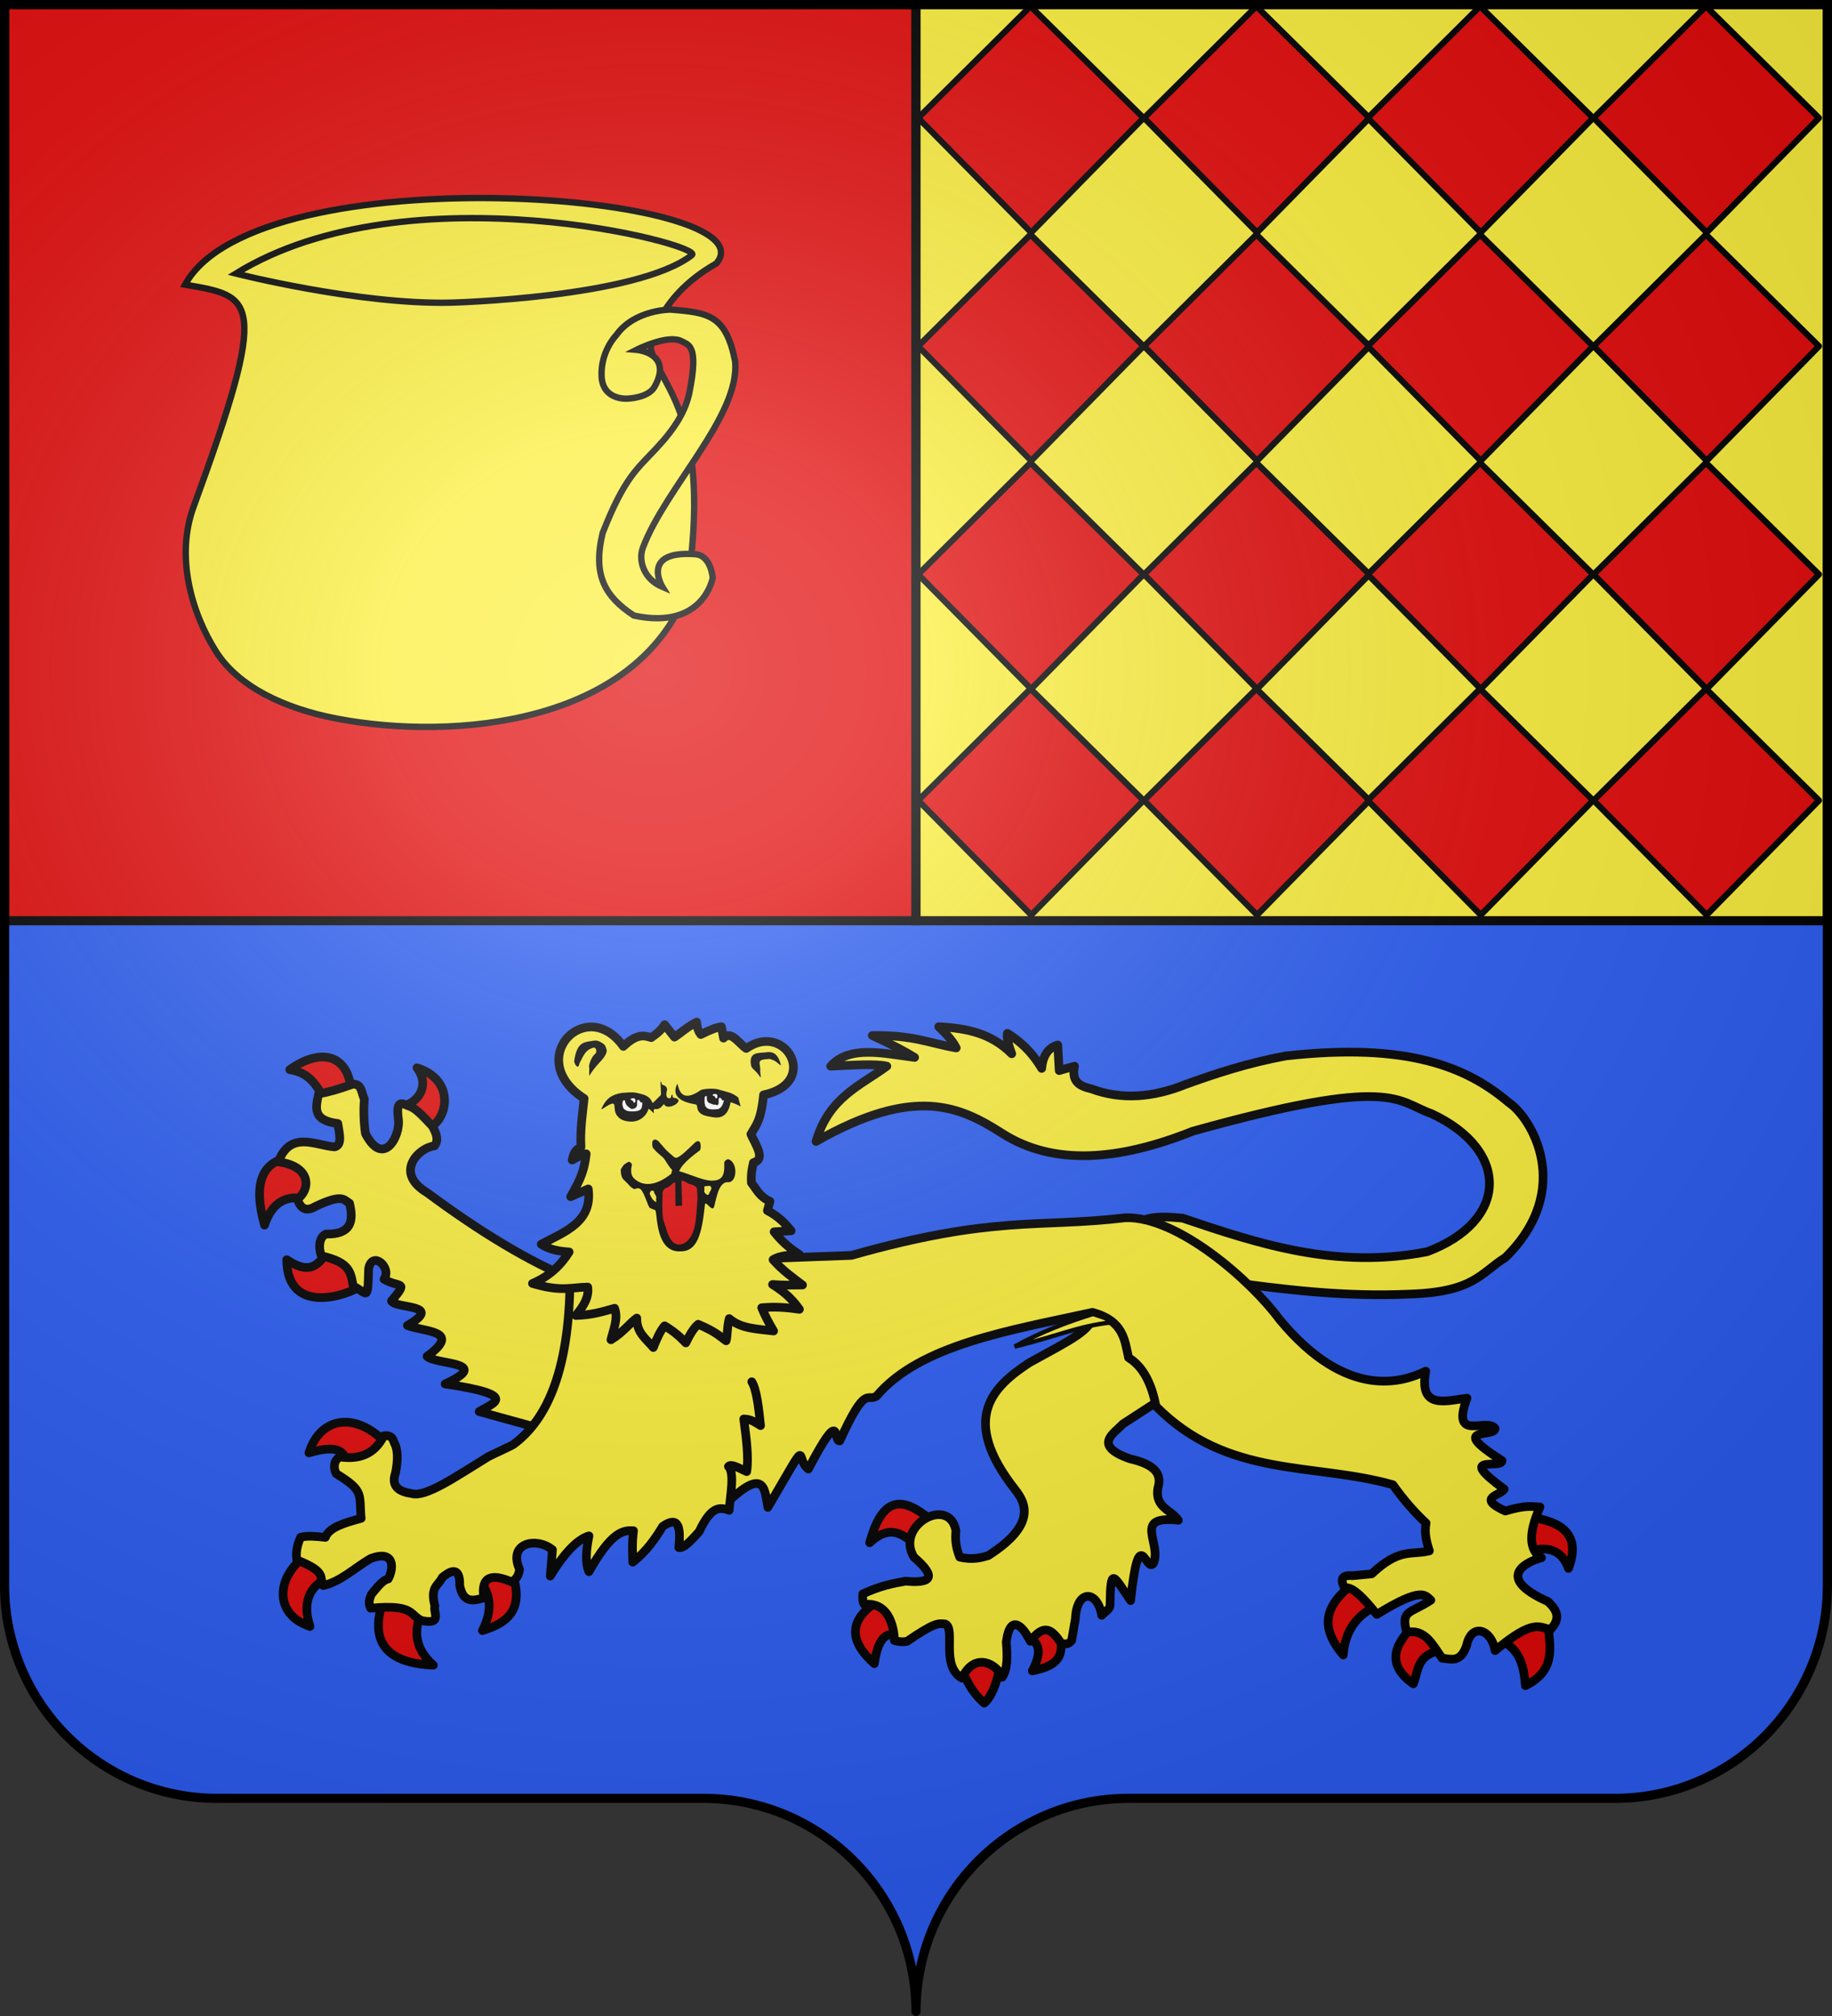 <?xml version="1.0" encoding="UTF-8" standalone="no"?>
<svg
   xmlns:dc="http://purl.org/dc/elements/1.1/"
   xmlns:cc="http://web.resource.org/cc/"
   xmlns:rdf="http://www.w3.org/1999/02/22-rdf-syntax-ns#"
   xmlns:svg="http://www.w3.org/2000/svg"
   xmlns="http://www.w3.org/2000/svg"
   xmlns:xlink="http://www.w3.org/1999/xlink"
   xmlns:sodipodi="http://sodipodi.sourceforge.net/DTD/sodipodi-0.dtd"
   xmlns:inkscape="http://www.inkscape.org/namespaces/inkscape"
   height="660"
   width="600"
   version="1.0"
   id="svg2"
   sodipodi:version="0.32"
   inkscape:version="0.44.1"
   sodipodi:docname="Blason_Croismare_54.svg"
   sodipodi:docbase="L:\blasons">
  <rect width="100%" height="100%" fill="#333333" stroke="none"/>
  <sodipodi:namedview
     inkscape:window-height="712"
     inkscape:window-width="1024"
     inkscape:pageshadow="2"
     inkscape:pageopacity="0.0"
     guidetolerance="10.0"
     gridtolerance="10.0"
     objecttolerance="10.0"
     borderopacity="1.0"
     bordercolor="#666666"
     pagecolor="#ffffff"
     id="base"
     showgrid="false"
     height="660px"
     inkscape:zoom="0.44547727"
     inkscape:cx="257.96546"
     inkscape:cy="487.22347"
     inkscape:window-x="-4"
     inkscape:window-y="-4"
     inkscape:current-layer="layer1"
     showguides="true"
     inkscape:guide-bbox="true">
    <sodipodi:guide
       orientation="horizontal"
       position="712.698"
       id="guide1996" />
  </sodipodi:namedview>
  <desc
     id="desc4">Flag of Canton of Valais (Wallis)</desc>
  <defs
     id="defs6">
    <linearGradient
       id="linearGradient2893">
      <stop
         style="stop-color:white;stop-opacity:0.314;"
         offset="0"
         id="stop2895" />
      <stop
         id="stop2897"
         offset="0.19"
         style="stop-color:white;stop-opacity:0.251;" />
      <stop
         style="stop-color:#6b6b6b;stop-opacity:0.125;"
         offset="0.6"
         id="stop2901" />
      <stop
         style="stop-color:black;stop-opacity:0.125;"
         offset="1"
         id="stop2899" />
    </linearGradient>
    <radialGradient
       inkscape:collect="always"
       xlink:href="#linearGradient2893"
       id="radialGradient2883"
       cx="203.198"
       cy="218.01"
       fx="203.198"
       fy="218.01"
       r="300"
       gradientTransform="matrix(1.36,0,0,1.355,-79.528,-87.645)"
       gradientUnits="userSpaceOnUse" />
    <linearGradient
       id="linearGradient2955">
      <stop
         style="stop-color:white;stop-opacity:0;"
         offset="0"
         id="stop2965" />
      <stop
         style="stop-color:black;stop-opacity:0.646;"
         offset="1"
         id="stop2959" />
    </linearGradient>
    <radialGradient
       inkscape:collect="always"
       xlink:href="#linearGradient2955"
       id="radialGradient2961"
       cx="225.524"
       cy="218.901"
       fx="225.524"
       fy="218.901"
       r="300"
       gradientTransform="matrix(-4.167939e-4,2.183,-1.884,-3.599562e-4,615.597,-289.121)"
       gradientUnits="userSpaceOnUse" />
    <polygon
       id="star"
       transform="scale(53,53)"
       points="0,-1 0.588,0.809 -0.951,-0.309 0.951,-0.309 -0.588,0.809 0,-1 " />
    <clipPath
       id="clip">
      <path
         d="M 0,-200 L 0,600 L 300,600 L 300,-200 L 0,-200 z "
         id="path10" />
    </clipPath>
    <radialGradient
       inkscape:collect="always"
       xlink:href="#linearGradient2955"
       id="radialGradient1911"
       gradientUnits="userSpaceOnUse"
       gradientTransform="matrix(-4.167939e-4,2.183,-1.884,-3.599562e-4,1395.597,-309.121)"
       cx="225.524"
       cy="218.901"
       fx="225.524"
       fy="218.901"
       r="300" />
    <radialGradient
       inkscape:collect="always"
       xlink:href="#linearGradient2955"
       id="radialGradient2928"
       cx="-483.508"
       cy="153.928"
       fx="-483.508"
       fy="153.928"
       r="300"
       gradientTransform="matrix(0,2.342,-2.291,0,562.913,1323.77)"
       gradientUnits="userSpaceOnUse" />
    <radialGradient
       inkscape:collect="always"
       xlink:href="#linearGradient2893"
       id="radialGradient11919"
       gradientUnits="userSpaceOnUse"
       gradientTransform="matrix(1.551,0,0,1.35,-227.894,-51.264)"
       cx="285.186"
       cy="200.448"
       fx="285.186"
       fy="200.448"
       r="300" />
  </defs>
  <g
     inkscape:groupmode="layer"
     id="layer1"
     inkscape:label="Fond écu">
    <path
       style="fill:#2b5df2;fill-opacity:1;stroke:none;stroke-width:1;stroke-miterlimit:4;stroke-dasharray:none;stroke-opacity:1"
       d="M 1.5 301.438 L 1.5 519 C 1.5 557.504 32.709 588.75 71.156 588.75 C 109.603 588.75 191.897 588.75 230.344 588.75 C 268.791 588.75 300 619.996 300 658.5 C 300 619.996 331.209 588.75 369.656 588.75 C 408.103 588.75 490.397 588.75 528.844 588.75 C 567.291 588.75 598.5 557.504 598.5 519 L 598.5 301.438 L 300 301.438 L 1.5 301.438 z "
       id="path3670" />
    <path
       style="fill:#e20909;fill-opacity:1;stroke:black;stroke-width:3;stroke-miterlimit:4;stroke-dasharray:none;stroke-opacity:1"
       d="M 1.5,1.429 L 1.5,301.429 L 300,301.429 L 300,1.429 L 1.5,1.429 z "
       id="path4569" />
    <path
       style="fill:#fcef3c;fill-opacity:1;stroke:black;stroke-width:3;stroke-miterlimit:4;stroke-dasharray:none;stroke-opacity:1"
       d="M 300,1.429 L 300,301.429 L 598.5,301.429 L 598.5,1.429 L 300,1.429 z "
       id="rect4557" />
    <g
       id="g30428">
      <g
         transform="matrix(0.689,0,0,0.689,44.868,217.288)"
         style="fill:#e20909;fill-opacity:1;stroke:black;stroke-width:4.128;stroke-linecap:round;stroke-linejoin:round;stroke-miterlimit:4;stroke-dasharray:none;stroke-opacity:1"
         id="g7203">
        <path
           d="M 370.348,418.672 C 369.591,418.263 381.143,411.228 378.938,408.118 C 366.772,397.728 355.26,391.918 348.26,417.69 C 358.246,408.397 364.168,414.01 370.348,418.672 z "
           style="opacity:1;color:black;fill:#e20909;fill-opacity:1;fill-rule:nonzero;stroke:black;stroke-width:4.128;stroke-linecap:round;stroke-linejoin:round;marker:none;marker-start:none;marker-mid:none;marker-end:none;stroke-miterlimit:4;stroke-dasharray:none;stroke-dashoffset:0;stroke-opacity:1;visibility:visible;display:inline;overflow:visible"
           id="path7195" />
        <path
           d="M 363.967,461.867 C 365.595,463.772 361.501,436.469 353.168,444.687 C 337.818,454.143 338.347,464.355 350.469,475.12 C 352.823,459.118 358.425,460.652 363.967,461.867 z "
           style="opacity:1;color:black;fill:#e20909;fill-opacity:1;fill-rule:nonzero;stroke:black;stroke-width:4.128;stroke-linecap:round;stroke-linejoin:round;marker:none;marker-start:none;marker-mid:none;marker-end:none;stroke-miterlimit:4;stroke-dasharray:none;stroke-dashoffset:0;stroke-opacity:1;visibility:visible;display:inline;overflow:visible"
           id="path7197" />
        <path
           d="M 410.107,474.874 C 411.322,472.072 405.755,469.789 400.337,469.501 C 394.918,469.213 389.648,470.921 391.455,476.101 C 395.331,486.876 399.876,491.412 402.744,493.863 C 404.942,492.269 409.177,485.491 410.107,474.874 z "
           style="opacity:1;color:black;fill:#e20909;fill-opacity:1;fill-rule:nonzero;stroke:black;stroke-width:4.128;stroke-linecap:round;stroke-linejoin:round;marker:none;marker-start:none;marker-mid:none;marker-end:none;stroke-miterlimit:4;stroke-dasharray:none;stroke-dashoffset:0;stroke-opacity:1;visibility:visible;display:inline;overflow:visible"
           id="path7199" />
        <path
           d="M 439.313,460.149 C 439.963,453.139 419.274,459.9 423.606,462.357 C 427.937,464.815 430.931,468.343 425.569,478.556 C 442.868,475.246 438.663,467.158 439.313,460.149 z "
           style="opacity:1;color:black;fill:#e20909;fill-opacity:1;fill-rule:nonzero;stroke:black;stroke-width:4.128;stroke-linecap:round;stroke-linejoin:round;marker:none;marker-start:none;marker-mid:none;marker-end:none;stroke-miterlimit:4;stroke-dasharray:none;stroke-dashoffset:0;stroke-opacity:1;visibility:visible;display:inline;overflow:visible"
           id="path7201" />
      </g>
      <path
         d="M 384.437,452.677 L 362.292,423.15 L 357.862,430.285 C 358.012,435.334 350.3,438.83 337.07,446.157 C 325.442,453.836 314.033,464.22 332.518,487.742 C 335.798,491.909 339.714,499.047 323.659,509.272 C 321.865,509.813 318.728,510.827 314.309,509.764 C 312.931,506.313 312.829,503.627 313.079,501.152 C 310.975,489.485 293.097,499.315 299.299,509.764 C 307.166,516.505 304.772,518.43 296.592,517.639 C 292.458,518.384 288.304,519.153 282.567,521.822 C 282.495,523.205 282.484,524.529 283.059,525.267 C 291.998,524.217 292.966,534.741 292.901,537.078 C 294.102,537.353 295.249,537.683 297.084,537.324 C 306.201,531.13 307.125,531.461 309.531,531.657 C 313.139,532.967 307.926,545.426 315.047,549.381 C 319.539,540.041 327.134,545.493 328.222,549.1 C 330.048,546.438 329.94,542.118 329.565,537.57 C 330.883,527.471 335.475,533.068 337.439,537.324 C 342.062,531.259 344.526,533.473 347.613,538.062 C 349.813,538.376 350.048,538.039 350.973,537.078 L 352.203,529.942 C 352.599,520.366 359.359,520.353 360.829,528.824 C 362.005,527.552 363.536,526.83 363.554,525.512 C 363.732,512.593 364.515,515.617 370.285,524.008 C 373.074,497.615 375.296,515.445 377.794,511.733 C 380.533,505.141 370.736,496.014 385.914,497.707 C 383.476,494.037 377.432,493.523 379.516,485.896 C 380.298,481.022 375.777,478.926 369.92,477.53 C 357.719,473.186 364.867,469.287 367.705,466.211 L 378.293,459.335 L 384.437,452.677 z "
         style="color:black;fill:#fcef3c;fill-opacity:1;fill-rule:nonzero;stroke:black;stroke-width:2.844;stroke-linecap:round;stroke-linejoin:round;marker:none;marker-start:none;marker-mid:none;marker-end:none;stroke-miterlimit:4;stroke-dasharray:none;stroke-dashoffset:0;stroke-opacity:1;visibility:visible;display:inline;overflow:visible"
         id="path2770" />
      <path
         d="M 399.984,419.358 C 379.969,416.601 365.788,404.77 365.788,404.77 L 375.114,399.27 C 378.197,398.129 382.653,398.36 387.31,398.792 C 412.531,407.33 437.834,415.596 467.42,409.792 C 493.846,399.885 494.876,376.774 468.855,364.596 C 457.246,360.532 456.689,351.9 390.658,370.335 C 366.471,379.985 345.106,381.784 328.243,371.052 C 314.548,362.313 299.734,355.198 267.264,373.683 C 271.51,359.197 281.736,355.477 290.46,349.052 C 286.801,348.15 279.037,348.742 272.046,349.052 C 278.194,342.17 289.098,344.812 299.547,346.182 C 296.62,344.397 293.017,342.37 285.677,339.008 C 299.216,338.82 304.463,341.559 313.178,343.073 C 312.4,341.556 311.352,339.851 307.439,336.138 C 316.784,336.635 324.624,338.275 331.352,344.986 C 330.309,342.19 329.688,339.815 329.917,338.291 C 333.791,340.718 337.599,343.863 341.157,349.769 C 341.583,345.394 343.441,342.986 346.418,342.117 C 346.577,344.533 346.736,347.437 346.896,350.487 C 349.191,349.801 350.556,349.426 351.918,349.052 C 350.799,354.278 353.819,355.641 357.418,356.465 C 367.366,360.17 377.681,359.292 388.266,355.03 C 398.211,351.434 408.56,348.039 421.028,345.704 C 461.251,341.194 480.554,349.385 494.203,361.009 C 501.469,365.776 515.814,389.382 493.008,411.705 C 484.829,416.813 482.788,422.977 461.681,423.662 C 440.102,424.66 419.999,422.114 399.984,419.358 z "
         style="color:black;fill:#fcef3c;fill-opacity:1;fill-rule:nonzero;stroke:black;stroke-width:2.844;stroke-linecap:round;stroke-linejoin:round;marker:none;marker-start:none;marker-mid:none;marker-end:none;stroke-miterlimit:4;stroke-dasharray:none;stroke-dashoffset:0;stroke-opacity:1;visibility:visible;display:inline;overflow:visible"
         id="path4530" />
      <g
         transform="matrix(0.689,0,0,0.689,44.868,217.288)"
         id="g8094"
         style="fill:#e20909;fill-opacity:1;stroke:black;stroke-width:4.128;stroke-linecap:round;stroke-linejoin:round;stroke-miterlimit:4;stroke-dasharray:none;stroke-opacity:1">
        <path
           id="path6302"
           style="opacity:1;color:black;fill:#e20909;fill-opacity:1;fill-rule:nonzero;stroke:black;stroke-width:4.128;stroke-linecap:round;stroke-linejoin:round;marker:none;marker-start:none;marker-mid:none;marker-end:none;stroke-miterlimit:4;stroke-dasharray:none;stroke-dashoffset:0;stroke-opacity:1;visibility:visible;display:inline;overflow:visible"
           d="M 101.78,203.343 C 102.808,206.164 99.974,206.677 90.562,208.587 C 85.861,202.647 83.903,194.629 72.616,192.879 C 87.845,182.065 100.862,186.073 101.78,203.343 z " />
        <path
           id="path7189"
           style="opacity:1;color:black;fill:#e20909;fill-opacity:1;fill-rule:nonzero;stroke:black;stroke-width:4.128;stroke-linecap:round;stroke-linejoin:round;marker:none;marker-start:none;marker-mid:none;marker-end:none;stroke-miterlimit:4;stroke-dasharray:none;stroke-dashoffset:0;stroke-opacity:1;visibility:visible;display:inline;overflow:visible"
           d="M 137.93,220.613 C 137.964,226.799 126.315,213.598 125.785,210.329 C 133.422,208.926 139.586,200.666 133.088,192.007 C 152.514,198.092 147.004,218.586 137.93,220.613 z " />
        <path
           id="path7191"
           style="opacity:1;color:black;fill:#e20909;fill-opacity:1;fill-rule:nonzero;stroke:black;stroke-width:4.128;stroke-linecap:round;stroke-linejoin:round;marker:none;marker-start:none;marker-mid:none;marker-end:none;stroke-miterlimit:4;stroke-dasharray:none;stroke-dashoffset:0;stroke-opacity:1;visibility:visible;display:inline;overflow:visible"
           d="M 80.254,254.236 C 89.166,255.981 85.051,232.608 72.401,234.602 C 59.75,236.595 54.954,246.443 60.62,266.753 C 64.306,255.433 71.343,252.491 80.254,254.236 z " />
        <path
           id="path7193"
           style="opacity:1;color:black;fill:#e20909;fill-opacity:1;fill-rule:nonzero;stroke:black;stroke-width:4.128;stroke-linecap:round;stroke-linejoin:round;marker:none;marker-start:none;marker-mid:none;marker-end:none;stroke-miterlimit:4;stroke-dasharray:none;stroke-dashoffset:0;stroke-opacity:1;visibility:visible;display:inline;overflow:visible"
           d="M 106.76,295.468 C 106.304,282.981 91.677,270.748 90.808,279.269 C 86.697,284.145 83.401,291.358 71.174,283.196 C 71.377,310.097 100.284,300.154 106.76,295.468 z " />
      </g>
      <path
         id="path1883"
         style="color:black;fill:#fcef3c;fill-opacity:1;fill-rule:nonzero;stroke:black;stroke-width:2.844;stroke-linecap:round;stroke-linejoin:round;marker:none;marker-start:none;marker-mid:none;marker-end:none;stroke-miterlimit:4;stroke-dasharray:none;stroke-dashoffset:0;stroke-opacity:1;visibility:visible;display:inline;overflow:visible"
         d="M 183.541,467.342 L 195.025,427.15 L 187.891,418.972 C 173.331,413.079 157.212,403.288 139.869,390.437 C 128.935,383.929 137.074,375.73 142.305,375.126 C 143.783,373.187 142.9,371.088 141.609,368.688 C 138.06,364.856 135.995,362.837 134.301,362.25 C 132.177,361.573 129.491,359.159 130.473,366.426 C 131.231,371.565 125.724,382.625 119.685,371.124 C 119.107,367.181 119.059,362.899 119.337,359.814 C 118.336,357.915 118.601,354.751 115.509,354.942 C 110.591,356.712 106.973,357.696 104.374,358.074 C 103.358,362.681 102.267,366.772 110.638,367.818 C 111.136,371.096 112.2,374.858 109.594,375.474 C 103.29,374.994 95.151,370.018 91.15,380.345 C 102.476,381.945 101.45,389.79 97.414,392.525 C 98.458,395.889 100.43,396.701 103.33,394.961 C 112.145,390.778 112.512,392.757 114.465,393.917 C 115.906,399.752 115.049,404.165 106.81,404.009 C 104.852,404.73 104.049,407.715 105.244,411.142 C 114.703,413.299 114.799,416.442 115.683,421.06 C 120.23,423.115 120.46,426.84 120.729,415.318 C 121.907,409.231 128.463,414.991 125.775,418.798 C 130.908,421.796 134.002,418.999 128.211,425.932 C 129.88,428.58 145.537,426.863 133.431,433.936 C 138.822,436.083 151.613,435.454 139.869,444.027 C 142.536,446.873 161.735,445.678 145.784,453.075 C 170.614,456.731 161.463,459.357 156.92,462.123 L 173.275,466.646 L 183.541,467.342 z " />
      <g
         transform="matrix(0.689,0,0,0.689,44.868,217.288)"
         id="g1896"
         style="fill:#e20909;fill-opacity:1;stroke:black;stroke-width:4.128;stroke-linecap:round;stroke-linejoin:round;stroke-miterlimit:4;stroke-dasharray:none;stroke-opacity:1">
        <path
           id="path1888"
           style="opacity:1;color:black;fill:#e20909;fill-opacity:1;fill-rule:nonzero;stroke:black;stroke-width:4.128;stroke-linecap:round;stroke-linejoin:round;marker:none;marker-start:none;marker-mid:none;marker-end:none;stroke-miterlimit:4;stroke-dasharray:none;stroke-dashoffset:0;stroke-opacity:1;visibility:visible;display:inline;overflow:visible"
           d="M 80.5,423.58 C 66.432,433.376 64.512,451.503 82.218,457.449 C 78.561,446.032 81.787,438.599 90.562,434.379" />
        <path
           id="path1890"
           style="opacity:1;color:black;fill:#e20909;fill-opacity:1;fill-rule:nonzero;stroke:black;stroke-width:4.128;stroke-linecap:round;stroke-linejoin:round;marker:none;marker-start:none;marker-mid:none;marker-end:none;stroke-miterlimit:4;stroke-dasharray:none;stroke-dashoffset:0;stroke-opacity:1;visibility:visible;display:inline;overflow:visible"
           d="M 117.314,444.196 C 110.243,464.158 117.841,474.873 140.875,475.856 C 131.929,467.981 131.356,459.268 135.475,450.086" />
        <path
           id="path1892"
           style="opacity:1;color:black;fill:#e20909;fill-opacity:1;fill-rule:nonzero;stroke:black;stroke-width:4.128;stroke-linecap:round;stroke-linejoin:round;marker:none;marker-start:none;marker-mid:none;marker-end:none;stroke-miterlimit:4;stroke-dasharray:none;stroke-dashoffset:0;stroke-opacity:1;visibility:visible;display:inline;overflow:visible"
           d="M 178.425,432.415 C 184.205,449.601 175.927,455.851 164.19,459.412 C 169.218,449.498 167.979,442.091 163.208,436.097" />
        <path
           id="path1894"
           style="opacity:1;color:black;fill:#e20909;fill-opacity:1;fill-rule:nonzero;stroke:black;stroke-width:4.128;stroke-linecap:round;stroke-linejoin:round;marker:none;marker-start:none;marker-mid:none;marker-end:none;stroke-miterlimit:4;stroke-dasharray:none;stroke-dashoffset:0;stroke-opacity:1;visibility:visible;display:inline;overflow:visible"
           d="M 118.541,370.568 C 104.26,355.294 87.173,357.54 81.727,374.986 C 94.886,371.021 98.591,374.022 99.398,379.158" />
      </g>
      <g
         transform="matrix(0.689,0,0,0.689,44.868,217.288)"
         id="g2799"
         style="fill:#e20909;fill-opacity:1;stroke:black;stroke-width:4.128;stroke-linecap:round;stroke-linejoin:round;stroke-miterlimit:4;stroke-dasharray:none;stroke-opacity:1">
        <path
           id="path2791"
           style="opacity:1;color:black;fill:#e20909;fill-opacity:1;fill-rule:nonzero;stroke:black;stroke-width:4.128;stroke-linecap:round;stroke-linejoin:round;marker:none;marker-start:none;marker-mid:none;marker-end:none;stroke-miterlimit:4;stroke-dasharray:none;stroke-dashoffset:0;stroke-opacity:1;visibility:visible;display:inline;overflow:visible"
           d="M 578.764,436.46 C 567.563,445.358 559.9,455.239 573.385,470.995 C 574.262,459.282 580.087,451.528 590.218,447.219" />
        <path
           id="path2793"
           style="opacity:1;color:black;fill:#e20909;fill-opacity:1;fill-rule:nonzero;stroke:black;stroke-width:4.128;stroke-linecap:round;stroke-linejoin:round;marker:none;marker-start:none;marker-mid:none;marker-end:none;stroke-miterlimit:4;stroke-dasharray:none;stroke-dashoffset:0;stroke-opacity:1;visibility:visible;display:inline;overflow:visible"
           d="M 606.705,457.285 C 596.553,467.059 594.677,476.316 606.705,484.704 C 609.291,478.169 608.121,469.899 621.977,468.565" />
        <path
           id="path2795"
           style="opacity:1;color:black;fill:#e20909;fill-opacity:1;fill-rule:nonzero;stroke:black;stroke-width:4.128;stroke-linecap:round;stroke-linejoin:round;marker:none;marker-start:none;marker-mid:none;marker-end:none;stroke-miterlimit:4;stroke-dasharray:none;stroke-dashoffset:0;stroke-opacity:1;visibility:visible;display:inline;overflow:visible"
           d="M 647.661,463.879 C 657.528,467.942 659.233,476.495 659.982,485.572 C 675.639,477.84 671.162,465.754 670.569,454.508" />
        <path
           id="path2797"
           style="opacity:1;color:black;fill:#e20909;fill-opacity:1;fill-rule:nonzero;stroke:black;stroke-width:4.128;stroke-linecap:round;stroke-linejoin:round;marker:none;marker-start:none;marker-mid:none;marker-end:none;stroke-miterlimit:4;stroke-dasharray:none;stroke-dashoffset:0;stroke-opacity:1;visibility:visible;display:inline;overflow:visible"
           d="M 661.891,421.708 C 670.337,419.3 677.092,420.734 680.46,429.865 C 686.636,413.376 676.875,407.626 661.891,405.395" />
      </g>
      <path
         id="path13442"
         style="color:black;fill:#fcef3c;fill-opacity:1;fill-rule:nonzero;stroke:black;stroke-width:2.844;stroke-linecap:round;stroke-linejoin:round;marker:none;marker-start:none;marker-mid:none;marker-end:none;stroke-miterlimit:4;stroke-dasharray:none;stroke-dashoffset:0;stroke-opacity:1;visibility:visible;display:inline;overflow:visible"
         d="M 239.169,491.016 C 251.023,479.943 250.475,488.782 251.481,493.49 C 266.113,468.59 259.972,477.299 264.753,480.935 C 275.954,459.56 272.718,472.182 275.036,471.728 C 283.694,452.685 283.98,459.195 287.112,457.021 C 301.314,440.281 330.374,435.635 357.776,429.64 C 368,432.418 368.307,438.615 369.614,444.467 C 374.246,447.303 377.137,452.751 378.581,460.369 C 402.089,484.14 430.128,478.704 456.181,486.076 C 459.381,490.546 462.907,494.798 467.061,498.631 C 466.436,501.857 467.19,504.807 468.137,507.718 C 462.316,509.237 458.523,506.532 449.246,515.251 L 443.028,515.849 C 438.98,515.525 439.062,517.387 440.398,519.914 C 442.526,519.164 446.244,522.587 450.92,528.523 C 466.003,519.214 466.75,522.352 468.616,523.86 C 462.029,528.292 458.664,526.926 460.724,534.382 C 466.835,533.171 469.245,538.621 472.322,542.871 C 475.236,543.098 478.332,544.542 480.333,538.686 C 481.968,531.053 488.548,533.471 489.66,540.36 C 502.496,529.689 504.074,532.902 507.834,533.425 C 511.469,529.613 509.658,526.891 506.997,524.338 C 488.206,515.926 501.431,510.825 504.845,509.99 C 500.601,507.39 500.64,501.708 504.366,493.37 C 501.618,493.25 499.704,492.68 493.008,494.685 C 483.304,490.276 491.491,489.633 492.649,487.511 C 476.402,475.671 491.983,481.191 491.931,478.185 C 473.813,466.678 489.555,470.816 489.66,467.663 C 486.844,463.902 475.035,472.391 480.453,457.739 C 473.228,458.652 464.667,461.461 466.942,448.891 C 459.714,452.374 441.322,458.807 419.115,432.032 C 409.908,419.477 385.741,398.071 368.538,398.672 C 339.954,402.073 325.82,397.693 278.862,410.988 L 204.491,413.738 L 186.675,415.292 C 187.061,448.355 179.063,464.914 168.104,472.915 C 167.564,473.31 160.445,476.563 159.884,476.908 C 148.962,483.637 139.293,490.337 134.783,488.946 C 129.656,488.232 128.276,485.832 129.522,482.25 C 130.118,479.102 130.499,475.997 129.522,473.163 C 128.674,471.806 128.891,469.651 125.696,470.054 C 122.641,476.168 117.585,477.879 111.347,476.989 C 109.793,477.671 108.81,479.934 110.152,482.489 C 119.452,488.179 117.525,489.162 118.282,497.077 C 113.023,498.524 107.777,499.978 106.565,503.294 C 103.674,503.023 100.711,502.644 98.434,503.294 C 97.296,505.913 96.784,508.407 97.238,510.707 C 107.432,514.718 104.374,516.52 105.847,519.077 C 111.587,517.803 116.225,513.224 121.391,510.229 C 129.479,507.201 128.96,513.63 127.13,516.925 C 125.297,517.253 123.464,519.798 121.63,521.947 C 120.523,524.488 120.938,525.508 121.391,526.49 C 135.883,525.122 134.023,528.751 138.131,530.556 C 145.108,531.984 141.749,527.776 142.435,525.773 C 140.73,519.411 143.662,519.078 144.826,516.447 C 147,514.63 150.745,512.12 150.566,519.077 C 151.731,525.038 155.119,524.013 158.457,523.142 C 157.409,516.123 160.947,515.026 167.544,517.881 C 168.833,517.213 169.839,516.072 170.175,513.816 C 166.197,505.009 175.766,503.118 180.936,507.359 L 180.218,515.968 C 185.309,507.511 189.711,503.737 192.893,502.816 C 191.854,507.908 191.701,511.989 192.893,514.533 C 200.163,501.641 203.971,500.87 207.48,501.142 C 206.929,505.747 207.198,508.302 207.241,511.425 C 211.915,507.72 214.565,503.725 217.045,499.707 C 222.376,495.993 222.986,500.232 222.306,506.642 C 223.742,506.931 225.715,505.107 229.002,501.381 C 232.771,493.409 235.434,493.198 238.807,494.446 C 239.147,489.556 240.685,482.275 238.567,480.098 C 239.407,479.042 242.208,480.73 244.546,481.772 C 245.261,477.274 244.431,470.921 243.589,464.554 C 246.107,464.587 247.475,465.77 249.089,466.706 C 248.459,460.727 247.788,454.9 246.22,452.358" />
      <path
         d="M 186.4,409.869 C 183.596,414.355 179.747,417.927 174.394,420.184 C 183.834,423.013 187.123,421.449 192.487,421.367 C 192.976,424.864 190.936,427.799 188.598,430.668 C 193.908,430.528 197.508,429.362 201.28,428.3 C 202.54,431.738 200.907,435.177 200.096,438.615 C 204.065,436.238 206.435,432.977 208.551,431.513 C 208.46,436.384 211.689,438.349 213.962,441.151 C 215.086,438.318 216.244,435.626 217.682,434.049 C 220.513,435.736 222.739,437.624 224.615,439.63 C 225.84,437.089 227.132,434.817 228.673,433.542 C 234.626,436.112 235.443,437.288 237.804,438.953 C 238.315,437.326 238.035,434.888 238.819,431.682 C 242.761,435.072 248.21,435.071 253.361,435.74 C 251.924,433.345 250.591,430.845 249.472,428.131 C 254.618,427.681 258.228,428.153 261.816,428.638 C 259.959,426.052 257.713,423.423 253.023,420.522 C 256.724,420.794 259.745,420.727 262.83,420.691 C 259.526,418.205 256.189,415.815 253.192,412.405 C 255.423,410.983 258.66,410.903 261.816,410.714 C 258.165,408.412 255.592,405.894 253.53,403.274 L 259.11,402.936 C 257.123,400.496 254.895,398.151 251.332,396.341 L 252.177,393.298 C 248.709,391.748 247.798,389.347 246.09,387.21 C 245.914,384.409 246.316,382.476 246.766,380.616 C 250.772,379.546 247.667,375.109 245.921,371.315 C 247.591,368.4 249.242,366.929 250.07,358.452 C 268.641,354.591 257.369,334.173 244.399,343.246 C 241.919,341.573 239.439,337.235 236.959,339.864 L 236.283,336.144 C 234.738,336.28 232.336,337.273 229.519,338.68 C 228.462,337.327 228.283,335.975 228.166,334.622 C 224.748,336.399 223.121,338.06 220.895,339.526 L 217.682,335.467 C 216.96,336.558 216.191,337.669 213.286,339.695 C 210.971,338.988 208.649,338.296 204.155,342.569 C 192.006,325.517 171.379,346.747 191.303,359.648 C 190.747,364.946 189.942,370.244 190.289,375.543 C 188.073,376.533 187.768,378.159 187.414,379.77 C 188.936,378.86 190.458,378.023 191.98,377.741 C 191.192,384.903 188.905,387.943 186.907,391.776 L 192.656,389.239 C 194.105,400.095 185.003,403.212 177.269,407.332 C 179.935,409.121 183.101,409.662 186.4,409.869 z "
         style="color:black;fill:#fcef3c;fill-opacity:1;fill-rule:nonzero;stroke:black;stroke-width:2.844;stroke-linecap:round;stroke-linejoin:round;marker:none;marker-start:none;marker-mid:none;marker-end:none;stroke-miterlimit:4;stroke-dasharray:none;stroke-dashoffset:0;stroke-opacity:1;visibility:visible;display:inline;overflow:visible"
         id="path12555" />
      <g
         transform="matrix(0.689,0,0,0.689,44.868,217.288)"
         id="g13495"
         style="fill:black;fill-opacity:1;stroke:none;stroke-width:2.064;stroke-miterlimit:4;stroke-dasharray:none;stroke-opacity:1">
        <path
           id="path9033"
           style="opacity:1;color:black;fill:black;fill-opacity:1;fill-rule:nonzero;stroke:none;stroke-width:2.064;stroke-linecap:round;stroke-linejoin:round;marker:none;stroke-miterlimit:4;stroke-dasharray:none;stroke-dashoffset:0;stroke-opacity:1;visibility:visible;display:inline;overflow:visible"
           d="M 230.423,203.924 C 226.076,204.692 223.066,206.248 220.81,211.405 C 220.134,212.951 226.161,207.317 226.858,209.56 C 227.138,210.461 226.851,212.893 228.019,214.478 C 229.341,216.272 230.59,217.031 233.284,217.449 C 239.117,218.354 242.375,214.365 243.175,211.503 C 244.168,211.882 245.263,213.389 245.686,213.587 C 245.887,213.68 245.085,211.429 246.282,211.596 C 249.299,212.016 250.266,208.634 250.645,209.462 C 251.623,211.601 256.521,210.084 257.38,207.848 C 257.688,207.047 256.428,206.372 255.045,206.206 C 254.307,206.117 254.762,204.751 254.459,204.736 C 253.651,204.695 254.345,207.249 252.307,206.285 C 251.21,205.767 251.755,203.301 251.758,203.16 C 252.239,202.467 251.97,200.615 250.14,200.211 C 248.871,199.931 249.535,198.11 248.932,198.626 C 248.65,198.867 249.316,204.655 248.99,204.961 C 247.265,206.576 245.175,208.956 245.059,208.671 C 243.709,205.358 241.406,204.729 236.944,203.804 C 235.578,203.522 231.915,203.791 230.423,203.924 z " />
        <path
           id="path10809"
           style="opacity:1;color:black;fill:black;fill-opacity:1;fill-rule:nonzero;stroke:none;stroke-width:2.064;stroke-linecap:round;stroke-linejoin:round;marker:none;stroke-miterlimit:4;stroke-dasharray:none;stroke-dashoffset:0;stroke-opacity:1;visibility:visible;display:inline;overflow:visible"
           d="M 267.973,202.574 C 256.694,210.573 257.471,198.169 256.704,199.809 C 252.948,207.834 264,209.028 265.635,209.437 C 266.551,209.666 265.935,211.297 267.103,212.883 C 268.425,214.676 271.092,215.026 273.779,215.486 C 280.152,216.576 281.544,211.457 282.136,208.435 C 283.222,208.491 286.383,209.983 286.734,210.335 C 287.319,210.921 285.855,206.995 285.872,206.166 C 282.823,203.699 280.901,203.654 276.028,202.209 C 274.691,201.813 270.017,201.766 267.973,202.574 z " />
      </g>
      <g
         transform="matrix(0.689,0,0,0.689,44.868,217.288)"
         id="g12604"
         style="fill:white;fill-opacity:1;stroke:none;stroke-width:2.064;stroke-miterlimit:4;stroke-dasharray:none;stroke-opacity:1">
        <path
           id="path10811"
           style="opacity:1;color:black;fill:white;fill-opacity:1;fill-rule:nonzero;stroke:none;stroke-width:2.064;stroke-linecap:round;stroke-linejoin:round;marker:none;stroke-miterlimit:4;stroke-dasharray:none;stroke-dashoffset:0;stroke-opacity:1;visibility:visible;display:inline;overflow:visible"
           d="M 231.119,207.601 C 230.694,207.812 230.669,209.595 230.828,210.043 C 231.432,211.837 231.037,211.14 232.101,212.018 C 233.164,212.897 236.023,212.802 237.228,212.621 C 239.639,212.26 240.172,211.4 240.188,208.656 C 240.198,208.117 239.305,208.727 239.21,208.196 C 239.143,207.821 238.667,206.993 237.947,207.322 C 237.456,207.546 237.924,209.374 237.617,210.098 C 237.009,211.529 235.859,211.45 235.164,211.554 C 234.817,211.607 233.468,210.429 232.964,210.013 C 231.464,208.269 232.516,206.906 231.119,207.601 z " />
        <path
           id="path11709"
           style="opacity:1;color:black;fill:white;fill-opacity:1;fill-rule:nonzero;stroke:none;stroke-width:2.064;stroke-linecap:round;stroke-linejoin:round;marker:none;stroke-miterlimit:4;stroke-dasharray:none;stroke-dashoffset:0;stroke-opacity:1;visibility:visible;display:inline;overflow:visible"
           d="M 270.019,205.637 C 269.63,205.909 269.753,208.921 269.912,209.368 C 270.516,211.162 270.008,209.966 270.878,211.037 C 271.463,211.756 273.958,211.952 276.006,211.639 C 277.234,211.452 278.335,210.229 278.965,207.675 C 278.976,207.135 278.082,207.746 277.987,207.215 C 277.92,206.84 277.444,206.011 276.724,206.34 C 276.234,206.564 276.649,208.372 276.394,209.116 C 275.966,210.367 275.273,209.279 274.432,209.53 C 274.096,209.63 273.107,209.087 272.477,208.908 C 269.593,208.09 271.901,204.322 270.019,205.637 z " />
        <path
           id="path11711"
           style="opacity:1;color:black;fill:white;fill-opacity:1;fill-rule:nonzero;stroke:none;stroke-width:2.064;stroke-linecap:round;stroke-linejoin:round;marker:none;stroke-miterlimit:4;stroke-dasharray:none;stroke-dashoffset:0;stroke-opacity:1;visibility:visible;display:inline;overflow:visible"
           d="M 234.675,206.733 C 234.63,206.908 234.669,207.109 234.812,207.219 C 235.632,207.456 235.902,207.93 236.094,208.562 C 236.094,208.562 236.729,208.522 236.729,208.522 C 237.547,206.398 235.993,206.162 234.675,206.733 z " />
        <path
           id="path12602"
           style="opacity:1;color:black;fill:white;fill-opacity:1;fill-rule:nonzero;stroke:none;stroke-width:2.064;stroke-linecap:round;stroke-linejoin:round;marker:none;stroke-miterlimit:4;stroke-dasharray:none;stroke-dashoffset:0;stroke-opacity:1;visibility:visible;display:inline;overflow:visible"
           d="M 273.635,204.694 C 273.59,204.869 273.63,205.07 273.773,205.18 C 274.592,205.417 274.862,205.891 275.054,206.523 C 275.054,206.523 275.689,206.483 275.689,206.483 C 276.507,204.359 274.954,204.123 273.635,204.694 z " />
      </g>
      <g
         transform="matrix(0.689,0,0,0.689,44.868,217.288)"
         id="g16180"
         style="fill:black;fill-opacity:1;stroke:none;stroke-width:2.064;stroke-miterlimit:4;stroke-dasharray:none;stroke-opacity:1">
        <path
           id="path14402"
           style="opacity:1;color:black;fill:black;fill-opacity:1;fill-rule:nonzero;stroke:none;stroke-width:2.064;stroke-linecap:round;stroke-linejoin:round;marker:none;stroke-miterlimit:4;stroke-dasharray:none;stroke-dashoffset:0;stroke-opacity:1;visibility:visible;display:inline;overflow:visible"
           d="M 218.406,179.062 C 217.322,179.019 216.389,179.217 215.127,179.42 C 212.157,179.897 208.993,180.506 207.902,188.323 C 207.453,189.022 208.712,191.636 209.521,191.444 C 210.231,191.275 210.055,190.474 210.415,189.739 C 211.626,187.261 212.386,185.808 213.295,184.708 C 214.445,183.316 216.16,182.549 217.152,182.411 C 218.115,182.277 218.972,184.407 217.697,185.455 C 216.362,186.552 215.223,189.062 214.836,191.232 C 215.204,191.897 214.702,196.261 215.071,195.673 C 218.453,190.291 220.946,188.964 222.596,186.022 C 223.752,183.961 223.209,183.262 222.595,181.608 C 222.244,180.66 219.491,179.106 218.406,179.062 z " />
        <path
           id="path14408"
           style="opacity:1;color:black;fill:black;fill-opacity:1;fill-rule:nonzero;stroke:none;stroke-width:2.064;stroke-linecap:round;stroke-linejoin:round;marker:none;stroke-miterlimit:4;stroke-dasharray:none;stroke-dashoffset:0;stroke-opacity:1;visibility:visible;display:inline;overflow:visible"
           d="M 298.586,184.697 C 301.06,184.398 304.463,183.836 306.118,190.9 C 303.967,189.577 304.169,188.771 300.664,187.775 C 298.699,188.018 296.104,187.877 295.955,189.443 C 295.864,190.4 296.108,190.837 296.301,192.643 C 295.932,193.308 296.831,197.163 296.433,196.593 C 293.121,191.844 292.032,193.027 291.73,189.826 C 291.218,184.389 295.594,185.058 298.586,184.697 z " />
      </g>
      <path
         id="path17069"
         style="color:black;fill:black;fill-opacity:1;fill-rule:nonzero;stroke:none;stroke-width:1;stroke-linecap:round;stroke-linejoin:round;marker:none;stroke-miterlimit:4;stroke-dasharray:none;stroke-dashoffset:0;stroke-opacity:1;visibility:visible;display:inline;overflow:visible"
         d="M 214.487,373.063 C 214.143,373.108 213.845,373.324 213.693,373.635 C 213.542,373.947 213.616,375.39 213.793,375.689 C 215.499,377.909 216.939,378.422 217.738,379.673 C 218.524,380.904 220.195,383.772 221.409,383.791 C 221.635,383.795 222.075,385.237 222.082,385.013 C 222.157,382.555 224.398,380.113 229.163,376.651 C 229.625,376.315 229.57,374.106 229.106,373.773 C 228.642,373.44 228.076,373.615 227.663,374.01 C 224.909,376.649 222.975,378.536 221.785,378.962 C 220.964,379.256 220.504,378.524 219.486,377.678 C 218.081,376.509 217.744,376.036 215.96,373.96 C 215.756,373.577 214.916,373.003 214.487,373.063 L 214.487,373.063 z " />
      <path
         id="path17071"
         style="color:black;fill:black;fill-opacity:1;fill-rule:nonzero;stroke:none;stroke-width:1;stroke-linecap:round;stroke-linejoin:round;marker:none;stroke-miterlimit:4;stroke-dasharray:none;stroke-dashoffset:0;stroke-opacity:1;visibility:visible;display:inline;overflow:visible"
         d="M 238.5,379.498 C 237.938,379.544 237.157,380.152 237.194,380.716 C 237.317,383.116 237.026,384.61 236.362,385.378 C 235.698,386.147 234.726,386.5 233.283,386.519 C 230.396,386.558 226.806,384.715 222.675,383.491 C 219.724,382.404 220.203,383.003 219.851,384.273 C 214.945,388.225 211.471,387.873 209.761,387.168 C 208.928,386.824 207.778,386.11 207.238,385.299 C 206.613,384.362 206.594,382.918 206.951,381.33 C 207.03,380.947 206.214,380.2 205.862,380.37 C 204.083,381.23 204.041,381.706 203.291,382.887 C 203.311,385.517 204.092,386.112 204.839,386.756 C 205.861,387.638 206.279,388.631 207.671,389.263 C 207.993,389.409 209.153,388.335 210.134,389.724 C 211.26,391.319 211.889,393.906 212.695,395.327 C 212.843,395.589 214.604,396.119 214.653,396.23 C 215.353,397.812 214.735,410.09 222.857,409.672 C 228.236,409.741 229.847,404.386 230.863,394.404 C 231.032,392.746 233.231,396.952 233.842,395.163 C 234.476,393.307 235.166,386.797 238.412,387.034 C 241.483,387.257 241.778,380.46 238.5,379.498 z " />
      <path
         d="M 226.096,387.643 C 225.342,387.7 223.361,386.001 223.193,386.738 L 223.404,394.721 L 221.223,394.813 L 221.145,387.343 C 220.961,386.409 219.421,388.592 218.487,388.776 C 217.554,388.961 216.82,390.078 217.004,391.012 C 216.904,393.492 216.806,396.965 217.207,399.255 L 217.976,401.583 C 218.269,402.453 219.371,407.369 222.209,407.437 C 224.38,407.489 226.496,405.781 227.525,401.465 C 228.022,399.385 228.26,394.911 228.369,393.241 C 228.502,392.704 228.411,389.091 228.053,388.669 C 227.694,388.246 226.774,387.895 226.096,387.643 z "
         style="color:black;fill:#e20909;fill-opacity:1;fill-rule:nonzero;stroke:none;stroke-width:2.064;stroke-linecap:round;stroke-linejoin:round;marker:none;stroke-miterlimit:4;stroke-dasharray:none;stroke-dashoffset:0;stroke-opacity:1;visibility:visible;display:inline;overflow:visible"
         id="path17966" />
      <path
         d="M 212.78,390.865 C 213.363,392.157 213.637,392.782 214.78,393.515 C 215.177,393.563 214.72,392.574 214.933,392.236 C 215.146,391.897 214.468,390.874 214.253,390.537 L 214.167,389.983 C 213.316,389.495 212.924,389.957 212.78,390.865 z "
         style="color:black;fill:#fcef3c;fill-opacity:1;fill-rule:nonzero;stroke:none;stroke-width:2.064;stroke-linecap:round;stroke-linejoin:round;marker:none;stroke-miterlimit:4;stroke-dasharray:none;stroke-dashoffset:0;stroke-opacity:1;visibility:visible;display:inline;overflow:visible"
         id="path18857" />
      <path
         d="M 230.662,388.526 L 230.699,389.512 C 230.556,389.869 230.623,390.277 230.873,390.569 C 231.123,390.862 231.6,391.287 231.975,391.2 L 232.917,389.405 C 233.037,389.071 232.977,388.698 232.759,388.419 C 232.54,388.139 232.109,388.245 231.756,388.28 C 231.227,388.335 230.956,388.233 230.662,388.526 z "
         style="color:black;fill:#fcef3c;fill-opacity:1;fill-rule:nonzero;stroke:none;stroke-width:2.064;stroke-linecap:round;stroke-linejoin:round;marker:none;stroke-miterlimit:4;stroke-dasharray:none;stroke-dashoffset:0;stroke-opacity:1;visibility:visible;display:inline;overflow:visible"
         id="path18859" />
      <path
         sodipodi:nodetypes="cccc"
         id="path1917"
         d="M 363.819,432.95 C 361.549,431.154 362.747,431.808 357.988,430.177 C 350.311,432.54 340.582,436.14 332.314,440.864 C 347.078,437.213 353.189,434.131 363.819,432.95 z "
         style="fill:#fcef3c;fill-opacity:1;fill-rule:evenodd;stroke:black;stroke-width:1.422;stroke-linecap:butt;stroke-linejoin:miter;stroke-miterlimit:4;stroke-dasharray:none;stroke-opacity:1" />
    </g>
    <g
       id="g31634"
       transform="matrix(0.923,0,0,0.923,23.005,0.109)"
       style="fill:#e20909;fill-opacity:1;stroke:black;stroke-opacity:1;stroke-width:2.166;stroke-miterlimit:4;stroke-dasharray:none">
      <g
         id="g31598"
         style="fill:#e20909;fill-opacity:1;stroke:black;stroke-opacity:1;stroke-width:2.166;stroke-miterlimit:4;stroke-dasharray:none">
        <path
           sodipodi:nodetypes="ccccc"
           id="path18028"
           d="M 300.871,41.724 L 340.733,2.121 L 380.839,41.724 L 340.977,82.354 L 300.871,41.724 z "
           style="fill:#e20909;fill-opacity:1;fill-rule:evenodd;stroke:black;stroke-width:2.166;stroke-linecap:round;stroke-linejoin:round;stroke-miterlimit:4;stroke-dashoffset:0;stroke-opacity:1;display:inline;stroke-dasharray:none" />
        <path
           style="fill:#e20909;fill-opacity:1;fill-rule:evenodd;stroke:black;stroke-width:2.166;stroke-linecap:round;stroke-linejoin:round;stroke-miterlimit:4;stroke-dashoffset:0;stroke-opacity:1;display:inline;stroke-dasharray:none"
           d="M 381.03,41.724 L 420.892,2.121 L 460.997,41.724 L 421.135,82.354 L 381.03,41.724 z "
           id="path31592"
           sodipodi:nodetypes="ccccc" />
        <path
           sodipodi:nodetypes="ccccc"
           id="path31594"
           d="M 460.395,41.724 L 500.257,2.121 L 540.362,41.724 L 500.5,82.354 L 460.395,41.724 z "
           style="fill:#e20909;fill-opacity:1;fill-rule:evenodd;stroke:black;stroke-width:2.166;stroke-linecap:round;stroke-linejoin:round;stroke-miterlimit:4;stroke-dashoffset:0;stroke-opacity:1;display:inline;stroke-dasharray:none" />
        <path
           style="fill:#e20909;fill-opacity:1;fill-rule:evenodd;stroke:black;stroke-width:2.166;stroke-linecap:round;stroke-linejoin:round;stroke-miterlimit:4;stroke-dashoffset:0;stroke-opacity:1;display:inline;stroke-dasharray:none"
           d="M 540.554,41.724 L 580.416,2.121 L 620.521,41.724 L 580.659,82.354 L 540.554,41.724 z "
           id="path31596"
           sodipodi:nodetypes="ccccc" />
      </g>
      <g
         transform="translate(0,80.952)"
         id="g31604"
         style="fill:#e20909;fill-opacity:1;stroke:black;stroke-opacity:1;stroke-width:2.166;stroke-miterlimit:4;stroke-dasharray:none">
        <path
           style="fill:#e20909;fill-opacity:1;fill-rule:evenodd;stroke:black;stroke-width:2.166;stroke-linecap:round;stroke-linejoin:round;stroke-miterlimit:4;stroke-dashoffset:0;stroke-opacity:1;display:inline;stroke-dasharray:none"
           d="M 300.871,41.724 L 340.733,2.121 L 380.839,41.724 L 340.977,82.354 L 300.871,41.724 z "
           id="path31606"
           sodipodi:nodetypes="ccccc" />
        <path
           sodipodi:nodetypes="ccccc"
           id="path31608"
           d="M 381.03,41.724 L 420.892,2.121 L 460.997,41.724 L 421.135,82.354 L 381.03,41.724 z "
           style="fill:#e20909;fill-opacity:1;fill-rule:evenodd;stroke:black;stroke-width:2.166;stroke-linecap:round;stroke-linejoin:round;stroke-miterlimit:4;stroke-dashoffset:0;stroke-opacity:1;display:inline;stroke-dasharray:none" />
        <path
           style="fill:#e20909;fill-opacity:1;fill-rule:evenodd;stroke:black;stroke-width:2.166;stroke-linecap:round;stroke-linejoin:round;stroke-miterlimit:4;stroke-dashoffset:0;stroke-opacity:1;display:inline;stroke-dasharray:none"
           d="M 460.395,41.724 L 500.257,2.121 L 540.362,41.724 L 500.5,82.354 L 460.395,41.724 z "
           id="path31610"
           sodipodi:nodetypes="ccccc" />
        <path
           sodipodi:nodetypes="ccccc"
           id="path31612"
           d="M 540.554,41.724 L 580.416,2.121 L 620.521,41.724 L 580.659,82.354 L 540.554,41.724 z "
           style="fill:#e20909;fill-opacity:1;fill-rule:evenodd;stroke:black;stroke-width:2.166;stroke-linecap:round;stroke-linejoin:round;stroke-miterlimit:4;stroke-dashoffset:0;stroke-opacity:1;display:inline;stroke-dasharray:none" />
      </g>
      <g
         id="g31614"
         transform="translate(0,161.905)"
         style="fill:#e20909;fill-opacity:1;stroke:black;stroke-opacity:1;stroke-width:2.166;stroke-miterlimit:4;stroke-dasharray:none">
        <path
           sodipodi:nodetypes="ccccc"
           id="path31616"
           d="M 300.871,41.724 L 340.733,2.121 L 380.839,41.724 L 340.977,82.354 L 300.871,41.724 z "
           style="fill:#e20909;fill-opacity:1;fill-rule:evenodd;stroke:black;stroke-width:2.166;stroke-linecap:round;stroke-linejoin:round;stroke-miterlimit:4;stroke-dashoffset:0;stroke-opacity:1;display:inline;stroke-dasharray:none" />
        <path
           style="fill:#e20909;fill-opacity:1;fill-rule:evenodd;stroke:black;stroke-width:2.166;stroke-linecap:round;stroke-linejoin:round;stroke-miterlimit:4;stroke-dashoffset:0;stroke-opacity:1;display:inline;stroke-dasharray:none"
           d="M 381.03,41.724 L 420.892,2.121 L 460.997,41.724 L 421.135,82.354 L 381.03,41.724 z "
           id="path31618"
           sodipodi:nodetypes="ccccc" />
        <path
           sodipodi:nodetypes="ccccc"
           id="path31620"
           d="M 460.395,41.724 L 500.257,2.121 L 540.362,41.724 L 500.5,82.354 L 460.395,41.724 z "
           style="fill:#e20909;fill-opacity:1;fill-rule:evenodd;stroke:black;stroke-width:2.166;stroke-linecap:round;stroke-linejoin:round;stroke-miterlimit:4;stroke-dashoffset:0;stroke-opacity:1;display:inline;stroke-dasharray:none" />
        <path
           style="fill:#e20909;fill-opacity:1;fill-rule:evenodd;stroke:black;stroke-width:2.166;stroke-linecap:round;stroke-linejoin:round;stroke-miterlimit:4;stroke-dashoffset:0;stroke-opacity:1;display:inline;stroke-dasharray:none"
           d="M 540.554,41.724 L 580.416,2.121 L 620.521,41.724 L 580.659,82.354 L 540.554,41.724 z "
           id="path31622"
           sodipodi:nodetypes="ccccc" />
      </g>
      <g
         transform="translate(0,242.064)"
         id="g31624"
         style="fill:#e20909;fill-opacity:1;stroke:black;stroke-opacity:1;stroke-width:2.166;stroke-miterlimit:4;stroke-dasharray:none">
        <path
           style="fill:#e20909;fill-opacity:1;fill-rule:evenodd;stroke:black;stroke-width:2.166;stroke-linecap:round;stroke-linejoin:round;stroke-miterlimit:4;stroke-dashoffset:0;stroke-opacity:1;display:inline;stroke-dasharray:none"
           d="M 300.871,41.724 L 340.733,2.121 L 380.839,41.724 L 340.977,82.354 L 300.871,41.724 z "
           id="path31626"
           sodipodi:nodetypes="ccccc" />
        <path
           sodipodi:nodetypes="ccccc"
           id="path31628"
           d="M 381.03,41.724 L 420.892,2.121 L 460.997,41.724 L 421.135,82.354 L 381.03,41.724 z "
           style="fill:#e20909;fill-opacity:1;fill-rule:evenodd;stroke:black;stroke-width:2.166;stroke-linecap:round;stroke-linejoin:round;stroke-miterlimit:4;stroke-dashoffset:0;stroke-opacity:1;display:inline;stroke-dasharray:none" />
        <path
           style="fill:#e20909;fill-opacity:1;fill-rule:evenodd;stroke:black;stroke-width:2.166;stroke-linecap:round;stroke-linejoin:round;stroke-miterlimit:4;stroke-dashoffset:0;stroke-opacity:1;display:inline;stroke-dasharray:none"
           d="M 460.395,41.724 L 500.257,2.121 L 540.362,41.724 L 500.5,82.354 L 460.395,41.724 z "
           id="path31630"
           sodipodi:nodetypes="ccccc" />
        <path
           sodipodi:nodetypes="ccccc"
           id="path31632"
           d="M 540.554,41.724 L 580.416,2.121 L 620.521,41.724 L 580.659,82.354 L 540.554,41.724 z "
           style="fill:#e20909;fill-opacity:1;fill-rule:evenodd;stroke:black;stroke-width:2.166;stroke-linecap:round;stroke-linejoin:round;stroke-miterlimit:4;stroke-dashoffset:0;stroke-opacity:1;display:inline;stroke-dasharray:none" />
      </g>
    </g>
    <g
       id="g34741"
       transform="matrix(1.147,0,0,1.147,-49.542,-33.022)">
      <path
         style="fill:#fcef3c;fill-opacity:1;fill-rule:evenodd;stroke:black;stroke-width:1.815px;stroke-linecap:butt;stroke-linejoin:miter;stroke-opacity:1"
         d="M 96.034,110.039 C 115.71,113.42 120.396,113.605 98.451,173.496 C 93.298,187.561 97.809,203.623 104.904,214.786 C 111.165,224.639 124.093,231.004 139.547,233.932 C 173.266,240.319 224.713,235.321 239.266,197.67 C 247.01,147.436 231.409,139.048 228.992,128.169 C 228.992,128.169 229.596,114.269 247.727,103.995 C 264.588,84.136 116.768,72.173 96.034,110.039 z "
         id="path3830"
         sodipodi:nodetypes="cssscccc" />
      <path
         style="fill:#fcef3c;fill-opacity:1;fill-rule:evenodd;stroke:black;stroke-width:1.815px;stroke-linecap:butt;stroke-linejoin:miter;stroke-opacity:1"
         d="M 240.777,101.578 C 244.49,98.682 159.793,76.497 110.538,106.866 C 110.538,106.866 145.591,115.78 171.88,115.176 C 171.88,115.176 225.052,113.843 240.777,101.578 z "
         id="path3832"
         sodipodi:nodetypes="cccs" />
      <path
         style="fill:#fcef3c;fill-opacity:1;fill-rule:evenodd;stroke:black;stroke-width:1.815px;stroke-linecap:butt;stroke-linejoin:miter;stroke-opacity:1"
         d="M 230.079,139.214 C 235.518,129.518 224.942,128.638 224.942,128.638 C 224.942,128.638 233.984,124.054 237.884,126.22 C 239.807,127.289 242.748,127.293 240.066,140.704 C 238.998,146.045 236.011,150.989 230.502,156.869 C 224.993,162.748 221.49,165.148 215.272,180.915 C 212.336,193.128 216.067,199.143 224.186,204.484 C 244.1,208.75 246.699,193.757 246.699,193.757 C 246.699,193.757 246.262,187.172 241.562,186.958 C 225.947,185.917 232.345,196.326 232.345,196.326 C 226.982,194.077 225.395,188.771 226.755,185.145 C 233.2,167.958 254.61,147.402 253.096,131.904 C 250.482,118.709 245.509,118.01 234.612,117.155 C 234.612,117.155 224.338,117.155 219.201,124.407 C 219.201,124.407 214.655,128.941 214.97,136.192 C 215.272,143.142 222.341,142.575 222.341,142.575 C 222.341,142.575 228.287,142.409 230.079,139.214 z "
         id="path3834"
         sodipodi:nodetypes="ccccscccccccccccs" />
    </g>
  </g>
  <g
     inkscape:groupmode="layer"
     id="layer2"
     inkscape:label="Meubles"
     sodipodi:insensitive="true" />
  <g
     inkscape:groupmode="layer"
     id="layer3"
     inkscape:label="Reflet final"
     sodipodi:insensitive="true">
    <path
       id="path2875"
       style="fill:url(#radialGradient11919);fill-opacity:1;fill-rule:evenodd;stroke:none;stroke-width:3;stroke-linecap:butt;stroke-linejoin:miter;stroke-miterlimit:4;stroke-dasharray:none;stroke-opacity:1"
       d="M 1.5,1.5 L 1.5,518.991 C 1.5,557.496 32.703,588.746 71.15,588.746 C 109.597,588.746 191.903,588.746 230.35,588.746 C 268.797,588.745 300,619.996 300,658.5 C 300,619.996 331.203,588.746 369.65,588.746 C 408.097,588.745 490.403,588.746 528.85,588.746 C 567.297,588.746 598.5,557.496 598.5,518.991 L 598.5,1.5 L 1.5,1.5 z " />
  </g>
  <g
     inkscape:groupmode="layer"
     id="layer4"
     inkscape:label="Contour final"
     sodipodi:insensitive="true">
    <path
       id="path1572"
       style="fill:none;fill-opacity:1;fill-rule:nonzero;stroke:black;stroke-width:3;stroke-linecap:round;stroke-linejoin:round;stroke-miterlimit:4;stroke-dasharray:none;stroke-dashoffset:0;stroke-opacity:1"
       d="M 300,658.5 C 300,619.996 331.203,588.746 369.65,588.746 C 408.097,588.746 490.403,588.746 528.85,588.746 C 567.297,588.746 598.5,557.497 598.5,518.993 L 598.5,1.5 L 1.5,1.5 L 1.5,518.993 C 1.5,557.497 32.703,588.746 71.15,588.746 C 109.597,588.746 191.903,588.746 230.35,588.746 C 268.797,588.746 300,619.996 300,658.5 z "
       sodipodi:nodetypes="cssccccssc" />
  </g>
</svg>
